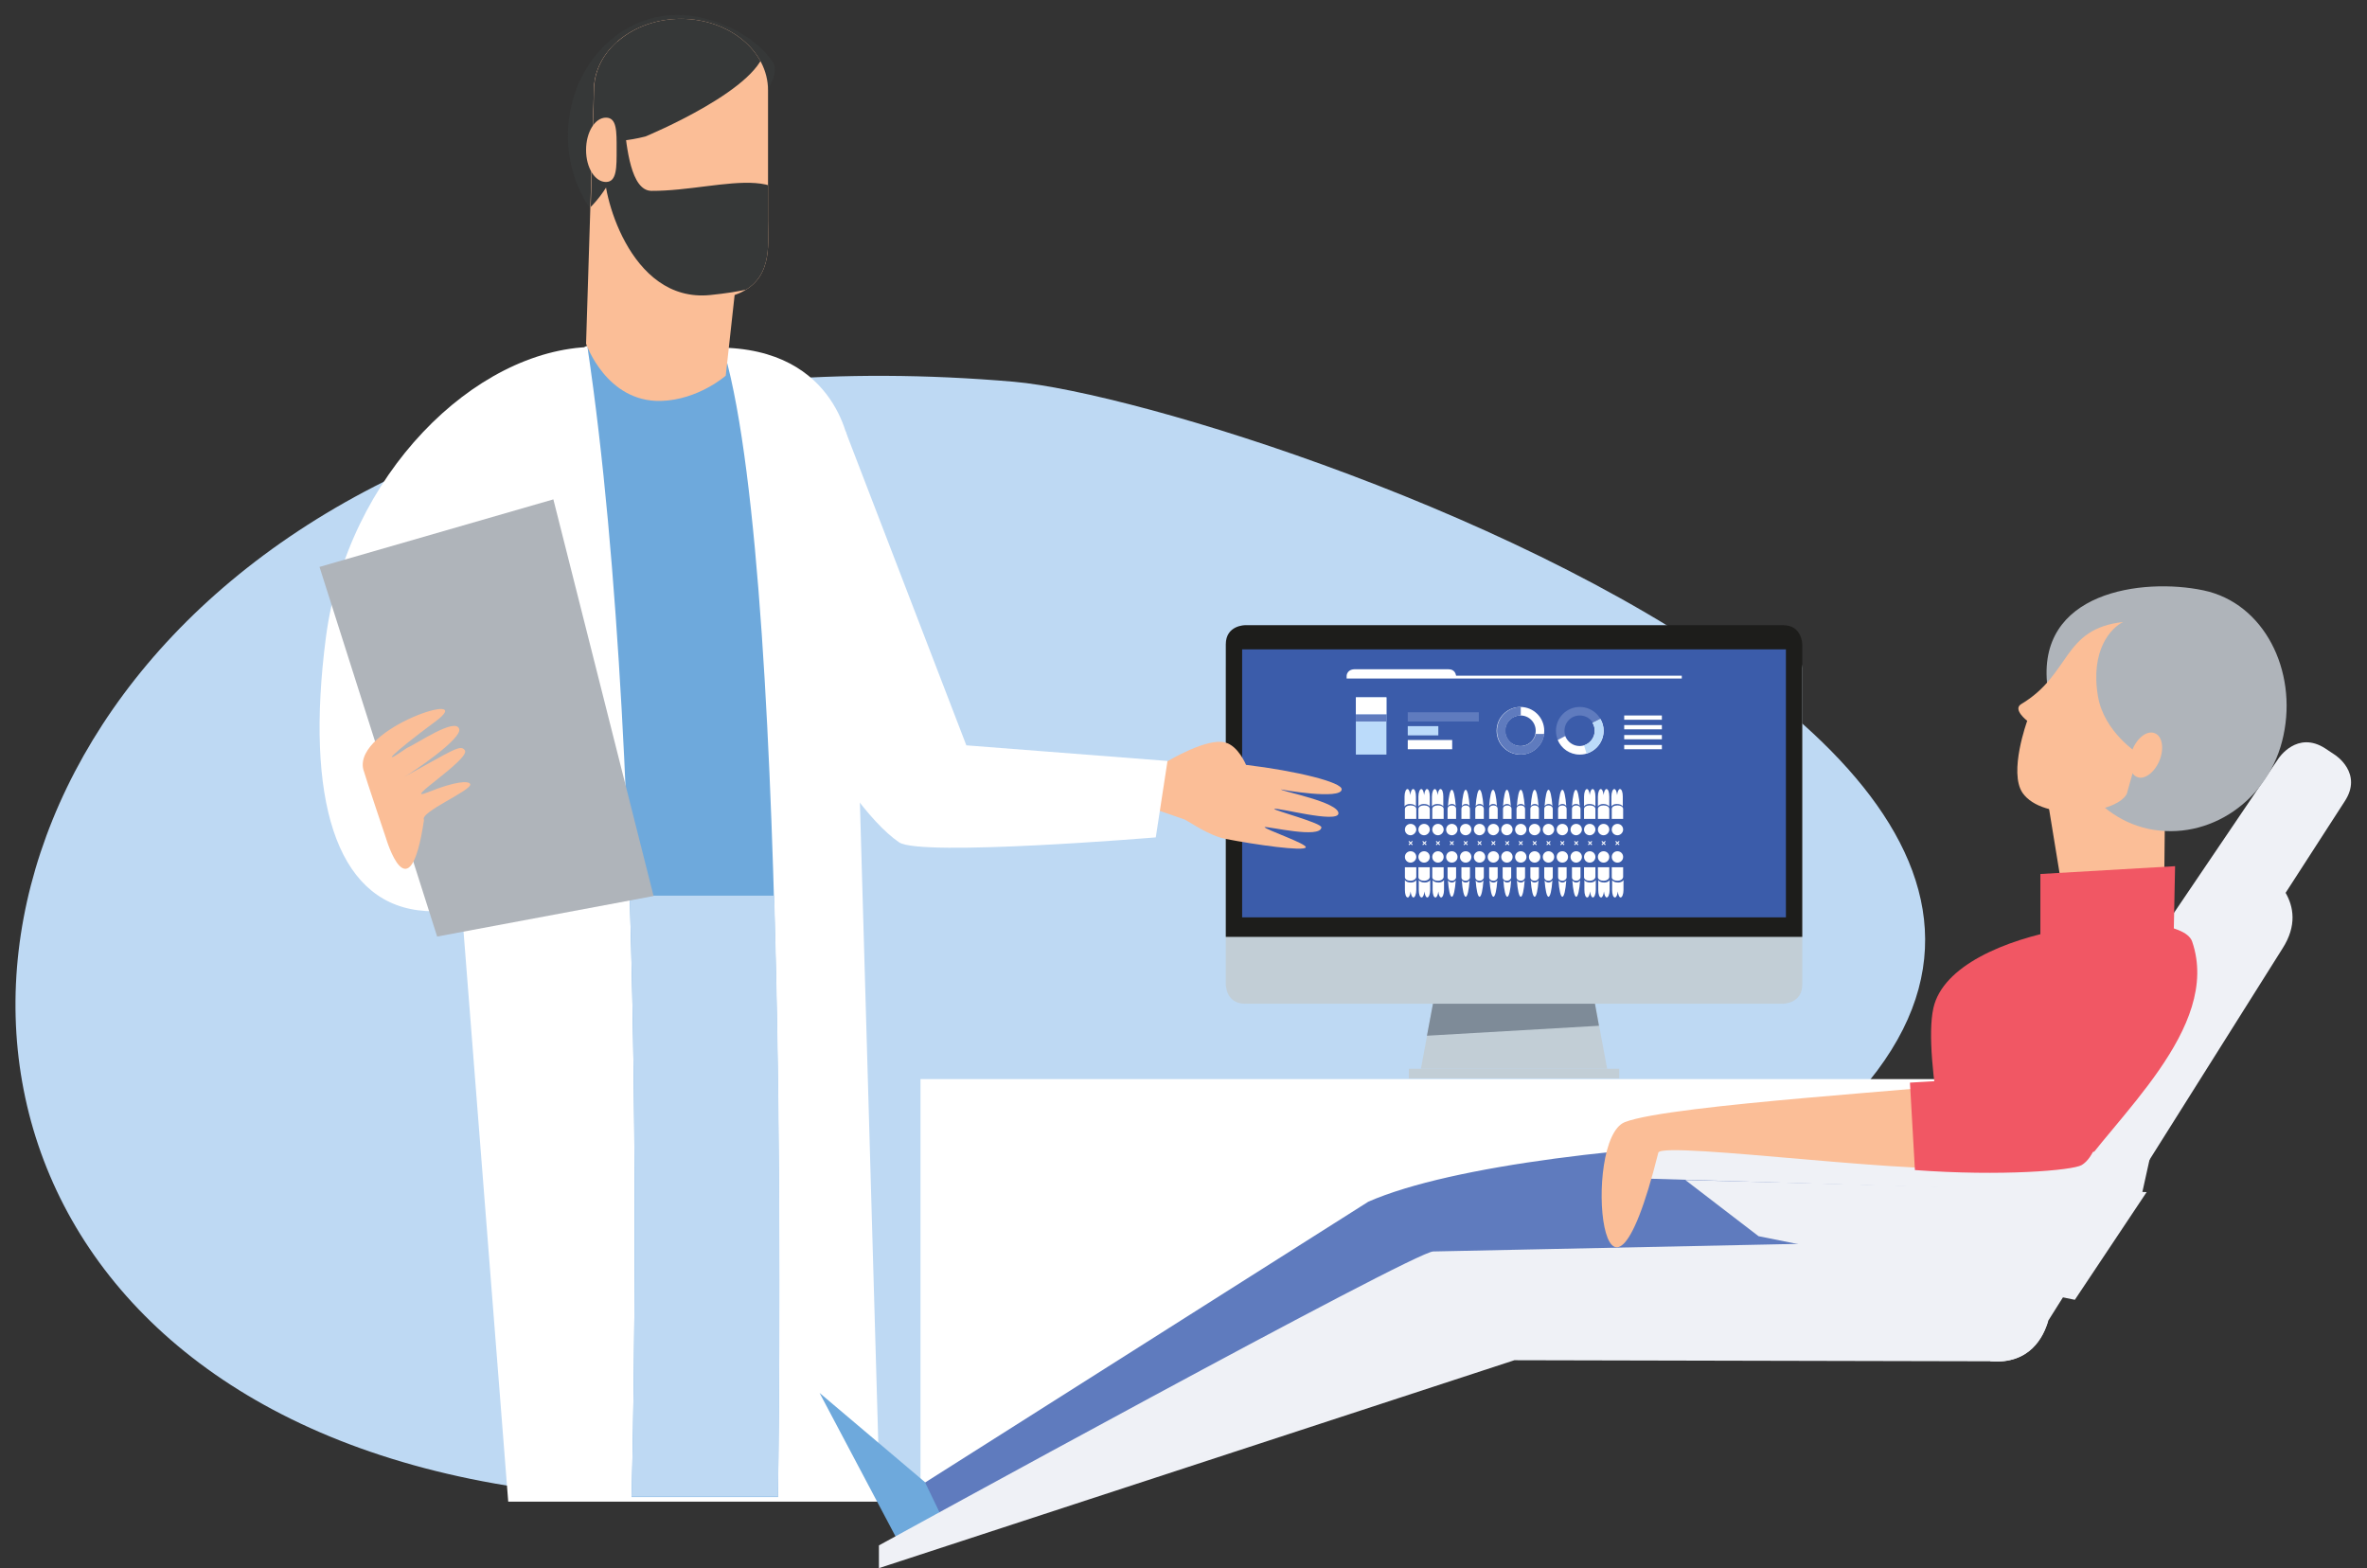 <?xml version="1.0" encoding="UTF-8"?>
<svg xmlns="http://www.w3.org/2000/svg" xmlns:xlink="http://www.w3.org/1999/xlink" version="1.1" id="Capa_2" x="0px" y="0px" viewBox="0 0 666 441.2" style="enable-background:new 0 0 666 441.2;" xml:space="preserve">
<rect x="0" y="0" width="666" height="441.2" fill="#333333" stroke="none"/>
<style type="text/css">
	.st0{clip-path:url(#SVGID_2_);fill:#BED9F3;}
	.st1{fill:#FFFFFF;}
	.st2{clip-path:url(#SVGID_4_);fill:#FFFFFF;}
	.st3{clip-path:url(#SVGID_4_);fill:#6EA9DC;}
	.st4{clip-path:url(#SVGID_6_);fill:#BED9F3;}
	.st5{clip-path:url(#SVGID_8_);fill:#363838;}
	.st6{clip-path:url(#SVGID_8_);fill:#FBBE97;}
	.st7{clip-path:url(#SVGID_10_);fill:#363838;}
	.st8{clip-path:url(#SVGID_12_);fill:#FBBE97;}
	.st9{fill:#AFB4BA;}
	.st10{clip-path:url(#SVGID_14_);fill:#FBBE97;}
	.st11{fill:#6EA9DC;}
	.st12{clip-path:url(#SVGID_16_);fill:#5F7BBE;}
	.st13{clip-path:url(#SVGID_16_);fill:#EFF1F6;}
	.st14{fill:#FBBE97;}
	.st15{clip-path:url(#SVGID_18_);fill:#AFB4BA;}
	.st16{clip-path:url(#SVGID_18_);fill:#FBBE97;}
	.st17{clip-path:url(#SVGID_18_);fill:#F15764;}
	.st18{fill:#F15764;}
	.st19{fill:#EFF1F6;}
	.st20{clip-path:url(#SVGID_20_);fill:#EFF1F6;}
	.st21{clip-path:url(#SVGID_20_);fill:#FBBE97;}
	.st22{clip-path:url(#SVGID_20_);fill:#F15764;}
	.st23{fill:#C2CED6;}
	.st24{fill:#7E8B98;}
	.st25{clip-path:url(#SVGID_22_);fill:#C2CED6;}
	.st26{clip-path:url(#SVGID_22_);fill:#1D1D1B;}
	.st27{fill:#3B5CAA;}
	.st28{clip-path:url(#SVGID_24_);fill:#FFFFFF;}
	.st29{fill:#5F7BBE;}
	.st30{fill:#BBDBFA;}
	.st31{clip-path:url(#SVGID_26_);fill:#FFFFFF;}
	.st32{clip-path:url(#SVGID_26_);fill:#5F7BBE;}
	.st33{clip-path:url(#SVGID_26_);fill:#BBDBFA;}
	.st34{clip-path:url(#SVGID_28_);fill:#FFFFFF;}
	.st35{clip-path:url(#SVGID_28_);fill:#FBBE97;}
</style>
<g>
	<g>
		<defs>
			<rect id="SVGID_1_" x="4.4" y="4.1" width="657.2" height="437.1"></rect>
		</defs>
		<clipPath id="SVGID_2_">
			<use xlink:href="#SVGID_1_" style="overflow:visible;"></use>
		</clipPath>
		<path class="st0" d="M415.4,372.2C-105.8,578.5-111.1,73.3,285.2,107.4C354.1,113.4,735.6,245.5,415.4,372.2"></path>
	</g>
	<polygon class="st1" points="259,303.6 259,421.9 392.5,370.4 513.6,370.4 560.5,366.4 608.8,303.6  "></polygon>
	<g>
		<defs>
			<rect id="SVGID_3_" x="4.4" y="4.1" width="657.2" height="437.1"></rect>
		</defs>
		<clipPath id="SVGID_4_">
			<use xlink:href="#SVGID_3_" style="overflow:visible;"></use>
		</clipPath>
		<path class="st2" d="M117.6,256.1c23.1,3,47.4-16.9,53.4-62.5c6-45.6,18.9-96.6-4.4-96c-33.1,0.7-68.9,36.1-74.9,81.7    C85.8,224.9,94.6,253.1,117.6,256.1"></path>
		<path class="st2" d="M247.6,422.5l-8.5-295.9c0,0-2.6-28.9-37.4-28.8l-36.8-0.4c0,0-44.6,27.1-44.6,35.5L143,422.5H247.6z"></path>
		<path class="st3" d="M203.9,99.5c0,0-23.5-1.8-38.6-1.8c18.2,121.8,12.4,323.5,12.4,323.5h41.2    C218.8,421.1,223.1,167.2,203.9,99.5"></path>
	</g>
	<g>
		<defs>
			<path id="SVGID_5_" d="M177.7,421.1h41.2c0,0,4.3-254-15-321.7c0,0-23.5-1.8-38.6-1.8C183.5,219.4,177.7,421.1,177.7,421.1"></path>
		</defs>
		<clipPath id="SVGID_6_">
			<use xlink:href="#SVGID_5_" style="overflow:visible;"></use>
		</clipPath>
		<polygon class="st4" points="157,252 161.2,422.5 234.3,433.7 231.8,252   "></polygon>
	</g>
	<g>
		<defs>
			<rect id="SVGID_7_" x="4.4" y="4.1" width="657.2" height="437.1"></rect>
		</defs>
		<clipPath id="SVGID_8_">
			<use xlink:href="#SVGID_7_" style="overflow:visible;"></use>
		</clipPath>
		<path class="st5" d="M190.6,72.2c17,0,18.1-13.6,18.1-32.4c0-8.2,12.8-17.1,8.4-22.9c-5.6-7.6-16.9-12.7-26.5-12.7    c-17,0-30.8,15.2-30.8,34C159.8,56.9,173.6,72.2,190.6,72.2"></path>
		<path class="st6" d="M164.9,96.7c0,0,2.2-69.5,2.2-71.3c0-11.1,11-20.1,24.5-20.1c13.5,0,24.5,9,24.5,20.1v36.8    c0,6.8,1.5,17-9.4,20.8l-2.5,22.7c0,0-7.7,6.8-18.2,7.1C170.6,113.2,164.9,96.7,164.9,96.7"></path>
	</g>
	<g>
		<defs>
			<path id="SVGID_9_" d="M167.2,25.4c0,1.8-2.2,71.3-2.2,71.3s5.6,16.5,21,16.1c10.5-0.3,18.2-7.1,18.2-7.1l2.5-22.7     c10.9-3.8,9.4-14,9.4-20.8V25.4c0-11.1-11-20.1-24.5-20.1C178.1,5.3,167.2,14.3,167.2,25.4"></path>
		</defs>
		<clipPath id="SVGID_10_">
			<use xlink:href="#SVGID_9_" style="overflow:visible;"></use>
		</clipPath>
		<path class="st7" d="M181.6,38.4c0,0,33.7-13.9,33.7-25.4c0-11.5-12.7-20.9-28.3-20.9c-15.6,0-28.3,9.4-28.3,20.9    C158.6,33.7,162,43.3,181.6,38.4"></path>
		<path class="st7" d="M148.8,66.1c15.6,0,28.3-16.6,28.3-37c0-20.4-12.7-37-28.3-37c-15.6,0-28.3,16.6-28.3,37    C120.5,49.5,133.1,66.1,148.8,66.1"></path>
		<path class="st7" d="M199.9,83c17.5-1.8,21.5-5.1,23-12.9c5.1-27.8-19.4-16.3-39.6-16.4c-11.6-0.1-4.6-48.7-13.1-6.3    C169.1,53,176.8,85.4,199.9,83"></path>
	</g>
	<g>
		<defs>
			<rect id="SVGID_11_" x="4.4" y="4.1" width="657.2" height="437.1"></rect>
		</defs>
		<clipPath id="SVGID_12_">
			<use xlink:href="#SVGID_11_" style="overflow:visible;"></use>
		</clipPath>
		<path class="st8" d="M170.5,51.2c3.1,0,3-4.2,3-9.2c0-5,0.1-8.9-3-8.9c-3.1,0-5.6,4.1-5.6,9.1C164.9,47.2,167.4,51.2,170.5,51.2"></path>
	</g>
	<polygon class="st9" points="89.9,159.5 123,263.5 183.9,252.1 155.7,140.5  "></polygon>
	<g>
		<defs>
			<rect id="SVGID_13_" x="4.4" y="4.1" width="657.2" height="437.1"></rect>
		</defs>
		<clipPath id="SVGID_14_">
			<use xlink:href="#SVGID_13_" style="overflow:visible;"></use>
		</clipPath>
		<path class="st10" d="M114.4,210.5c-7.7,5.4-4.6,1.9,8.1-7.5c12.7-9.4-22.9,1.7-20.3,13.4c0.8,2.8,6.4,19.4,6.4,19.4    s6.6,22.5,10.7-5.1c-1.4-2.2,13.7-8.4,13-10.1c-0.4-1-4.2-0.8-11.9,2.3c-8,3.2,12-9.3,10.4-11.8c-1.2-1.8-3.4,0-17.1,7.5    c2.4-1.3,16.4-10.8,15.5-13.5C128.2,201.7,117.2,209.3,114.4,210.5"></path>
	</g>
	<polygon class="st11" points="230.6,391.9 253.1,434.4 265,426.7 261.2,417.8  "></polygon>
	<g>
		<defs>
			<rect id="SVGID_15_" x="4.4" y="4.1" width="657.2" height="437.1"></rect>
		</defs>
		<clipPath id="SVGID_16_">
			<use xlink:href="#SVGID_15_" style="overflow:visible;"></use>
		</clipPath>
		<path class="st12" d="M385,338.1l-124.7,79l5.8,12c0,0,140.2-64.5,142-66.8c45.1,6.8,113.4,9.2,147.6,9.2    c34.8,0,27.6-39.6,27.6-39.6C594.6,314.6,432.3,317.4,385,338.1"></path>
		<path class="st13" d="M552.2,349l-148.9,3.1c-4.7-0.4-156,82.7-156,82.7v6.4l178.8-58.5L560,383c11.2,0.9,15-6.9,16.3-11.4    C576.3,371.6,552.3,346.4,552.2,349"></path>
		<path class="st13" d="M657,212.4l-2.7-1.8c-8-5.2-13.2,2.8-13.2,2.8l-86,127c-2,3.2-2.8,6.1-2.9,8.6l7.8,34    c11.2,0.9,15-6.9,16.3-11.4l65.9-104.7c4.2-6.5,3.1-11.9,0.9-15.7l16.6-25.7C665,217.5,657,212.4,657,212.4"></path>
	</g>
	<polygon class="st14" points="609.2,223.5 576.2,225.5 584,273.2 608.8,262.1  "></polygon>
	<g>
		<defs>
			<rect id="SVGID_17_" x="4.4" y="4.1" width="657.2" height="437.1"></rect>
		</defs>
		<clipPath id="SVGID_18_">
			<use xlink:href="#SVGID_17_" style="overflow:visible;"></use>
		</clipPath>
		<path class="st15" d="M604.5,233.2c17.1,3.6,34.2-8.1,38-26.3c3.9-18.2-5.4-37.2-22.5-40.8c-17.1-3.6-47.3,0.3-43.9,27.2    C578.5,211.7,587.4,229.5,604.5,233.2"></path>
		<path class="st16" d="M601.6,212c0,0-9.6-6-11.3-16.1c-2.2-13,3.7-19.3,7.1-20.9c-17.2,1.9-14.6,14.7-28.7,23.1    c-2.5,1.5,1.7,4.7,1.7,4.7s-5.3,14.5-1.3,20.3c5.6,8,26,6.2,29.3,0.3L601.6,212z"></path>
		<path class="st16" d="M601.3,218.6c-2.1-0.8-2.7-4.3-1.3-7.7c1.4-3.4,4.2-5.5,6.3-4.6c2.1,0.8,2.7,4.3,1.3,7.7    C606.2,217.4,603.3,219.5,601.3,218.6"></path>
		<path class="st17" d="M544,283.6c-3.2,14.3,6.3,54.2,6.3,54.2c-5.8-20,33.1-5.9,33.1-5.9c11.3-17.3,41.8-42.6,33.4-67    C613.1,254.1,549.3,260,544,283.6"></path>
	</g>
	<polygon class="st18" points="612,243.7 574.1,245.9 574.1,275.6 611.5,268.5  "></polygon>
	<polygon class="st19" points="604,335.4 583.8,365.7 494.8,347.8 474.2,332  "></polygon>
	<g>
		<defs>
			<rect id="SVGID_19_" x="4.4" y="4.1" width="657.2" height="437.1"></rect>
		</defs>
		<clipPath id="SVGID_20_">
			<use xlink:href="#SVGID_19_" style="overflow:visible;"></use>
		</clipPath>
		<path class="st20" d="M466.8,320.8l138.4,3.7l-2.5,11.3l-142.6-4.3C460.2,331.5,463.2,320.7,466.8,320.8"></path>
		<path class="st21" d="M554.7,327.8c7.2-4.2,1.6-23.6-0.1-23.2c-7.4,1.7-84.6,6.1-97.4,11.1c-12.3,4.8-6.2,71,9.4,8.6    C467.5,320.8,547.9,331.8,554.7,327.8"></path>
		<path class="st22" d="M585.7,327.8c7.2-4.2,7.7-27.2,5.9-26.8c-3.3,0.8-27.1,2-54.2,3.6l1.4,24.6    C563.2,331,583.1,329.3,585.7,327.8"></path>
	</g>
	<rect x="396.4" y="300.7" class="st23" width="59.2" height="2.7"></rect>
	<polygon class="st23" points="447.6,276 404.4,276 399.8,300.7 452.2,300.7  "></polygon>
	<polygon class="st24" points="404.4,276 401.5,291.4 449.9,288.6 447.6,276  "></polygon>
	<g>
		<defs>
			<rect id="SVGID_21_" x="4.4" y="4.1" width="657.2" height="437.1"></rect>
		</defs>
		<clipPath id="SVGID_22_">
			<use xlink:href="#SVGID_21_" style="overflow:visible;"></use>
		</clipPath>
		<path class="st25" d="M350.3,182.7c0,0-5.4,0-5.4,5.4v88.9c0,0,0,5.4,5.4,5.4h151.4c0,0,5.4,0,5.4-5.4v-88.9c0,0,0-5.4-5.4-5.4    H350.3z"></path>
		<path class="st26" d="M507.1,263.6v-82.3c0,0,0-5.4-5.4-5.4H350.3c0,0-5.4,0-5.4,5.4v82.3H507.1z"></path>
	</g>
	<rect x="349.5" y="182.7" class="st27" width="153" height="75.4"></rect>
	<g>
		<defs>
			<rect id="SVGID_23_" x="4.4" y="4.1" width="657.2" height="437.1"></rect>
		</defs>
		<clipPath id="SVGID_24_">
			<use xlink:href="#SVGID_23_" style="overflow:visible;"></use>
		</clipPath>
		<path class="st28" d="M453.6,247.6v2.8c0,1.2,0.3,2.1,0.8,2.1c0.4,0,0.7-0.8,0.8-1.7c0.1,1,0.4,1.7,0.8,1.7c0.4,0,0.8-0.9,0.8-2.1    v-2.8c-0.2,0.4-0.8,0.7-1.5,0.7C454.4,248.3,453.8,248,453.6,247.6 M449.7,247.6v2.8c0,1.2,0.3,2.1,0.8,2.1c0.4,0,0.7-0.8,0.8-1.7    c0.1,1,0.4,1.7,0.8,1.7c0.4,0,0.8-0.9,0.8-2.1v-2.8c-0.2,0.4-0.8,0.7-1.5,0.7C450.5,248.3,449.9,248,449.7,247.6 M445.8,247.6v2.8    c0,1.2,0.3,2.1,0.8,2.1c0.4,0,0.7-0.8,0.8-1.7c0.1,1,0.4,1.7,0.8,1.7c0.4,0,0.8-0.9,0.8-2.1v-2.8c-0.2,0.4-0.8,0.7-1.5,0.7    C446.6,248.3,446,248,445.8,247.6 M442.4,247.7c0.2,2.7,0.6,4.6,1.1,4.6c0.5,0,0.9-1.9,1.1-4.6c-0.2,0.3-0.6,0.6-1.1,0.6    C443,248.3,442.6,248,442.4,247.7 M444.7,244h-2.4v0.7v1.4v0.7c0,0.6,0.5,1,1.2,1c0.7,0,1.2-0.5,1.2-1v-0.7v-1.4V244z     M438.5,247.7c0.2,2.7,0.6,4.6,1.1,4.6c0.5,0,0.9-1.9,1.1-4.6c-0.2,0.3-0.6,0.6-1.1,0.6C439.1,248.3,438.7,248,438.5,247.7     M440.8,244h-2.4v0.7v1.4v0.7c0,0.6,0.5,1,1.2,1c0.7,0,1.2-0.5,1.2-1v-0.7v-1.4V244z M434.6,247.7c0.2,2.7,0.6,4.6,1.1,4.6    c0.5,0,0.9-1.9,1.1-4.6c-0.2,0.3-0.6,0.6-1.1,0.6C435.2,248.3,434.8,248,434.6,247.7 M436.9,244h-2.4v0.7v1.4v0.7    c0,0.6,0.5,1,1.2,1c0.7,0,1.2-0.5,1.2-1v-0.7v-1.4V244z M430.7,247.7c0.2,2.7,0.6,4.6,1.1,4.6c0.5,0,0.9-1.9,1.1-4.6    c-0.2,0.3-0.6,0.6-1.1,0.6C431.3,248.3,430.9,248,430.7,247.7 M433,244h-2.4v0.7v1.4v0.7c0,0.6,0.5,1,1.2,1c0.7,0,1.2-0.5,1.2-1    v-0.7v-1.4V244z M426.8,247.7c0.2,2.7,0.6,4.6,1.1,4.6c0.5,0,0.9-1.9,1.1-4.6c-0.2,0.3-0.6,0.6-1.1,0.6    C427.4,248.3,427,248,426.8,247.7 M429.1,244h-2.4v0.7v1.4v0.7c0,0.6,0.5,1,1.2,1c0.7,0,1.2-0.5,1.2-1v-0.7v-1.4V244z M423,247.7    c0.2,2.7,0.6,4.6,1.1,4.6c0.5,0,0.9-1.9,1.1-4.6c-0.2,0.3-0.6,0.6-1.1,0.6C423.6,248.3,423.2,248,423,247.7 M425.2,244h-2.4v0.7    v1.4v0.7c0,0.6,0.5,1,1.2,1c0.7,0,1.2-0.5,1.2-1v-0.7v-1.4V244z M419.1,247.7c0.2,2.7,0.6,4.6,1.1,4.6c0.5,0,0.9-1.9,1.1-4.6    c-0.2,0.3-0.6,0.6-1.1,0.6C419.7,248.3,419.3,248,419.1,247.7 M421.4,244H419v0.7v1.4v0.7c0,0.6,0.5,1,1.2,1c0.7,0,1.2-0.5,1.2-1    v-0.7v-1.4V244z M415.2,247.7c0.2,2.7,0.6,4.6,1.1,4.6c0.5,0,0.9-1.9,1.1-4.6c-0.2,0.3-0.6,0.6-1.1,0.6    C415.8,248.3,415.4,248,415.2,247.7 M417.5,244h-2.4v0.7v1.4v0.7c0,0.6,0.5,1,1.2,1c0.7,0,1.2-0.5,1.2-1v-0.7v-1.4V244z     M411.3,247.7c0.2,2.7,0.6,4.6,1.1,4.6c0.5,0,0.9-1.9,1.1-4.6c-0.2,0.3-0.6,0.6-1.1,0.6C411.9,248.3,411.5,248,411.3,247.7     M413.6,244h-2.4v0.7v1.4v0.7c0,0.6,0.5,1,1.2,1c0.7,0,1.2-0.5,1.2-1v-0.7v-1.4V244z M407.4,247.7c0.2,2.7,0.6,4.6,1.1,4.6    c0.5,0,0.9-1.9,1.1-4.6c-0.2,0.3-0.6,0.6-1.1,0.6C408,248.3,407.6,248,407.4,247.7 M409.7,244h-2.4v0.7v1.4v0.7c0,0.6,0.5,1,1.2,1    c0.7,0,1.2-0.5,1.2-1v-0.7v-1.4V244z M403.1,247.6v2.8c0,1.2,0.3,2.1,0.8,2.1c0.4,0,0.7-0.8,0.8-1.7c0.1,1,0.4,1.7,0.8,1.7    c0.4,0,0.8-0.9,0.8-2.1v-2.8c-0.2,0.4-0.8,0.7-1.5,0.7C403.9,248.3,403.3,248,403.1,247.6 M399.2,247.6v2.8c0,1.2,0.3,2.1,0.8,2.1    c0.4,0,0.7-0.8,0.8-1.7c0.1,1,0.4,1.7,0.8,1.7c0.4,0,0.8-0.9,0.8-2.1v-2.8c-0.2,0.4-0.8,0.7-1.5,0.7    C400,248.3,399.4,248,399.2,247.6 M395.3,247.6v2.8c0,1.2,0.3,2.1,0.8,2.1c0.4,0,0.7-0.8,0.8-1.7c0.1,1,0.4,1.7,0.8,1.7    c0.4,0,0.8-0.9,0.8-2.1v-2.8c-0.2,0.4-0.8,0.7-1.5,0.7C396.1,248.3,395.5,248,395.3,247.6 M398.4,226.9v-2.8    c0-1.2-0.3-2.1-0.8-2.1c-0.4,0-0.7,0.8-0.8,1.7c-0.1-1-0.4-1.7-0.8-1.7c-0.4,0-0.8,0.9-0.8,2.1v2.8c0.2-0.4,0.8-0.7,1.5-0.7    C397.6,226.2,398.2,226.5,398.4,226.9 M395.3,230.4h3.2v-0.7v-1.4v-0.7c0-0.6-0.7-1-1.6-1c-0.9,0-1.6,0.4-1.6,1v0.7v1.4V230.4z     M398.5,233.4c0-0.9-0.7-1.6-1.6-1.6c-0.9,0-1.6,0.7-1.6,1.6c0,0.9,0.7,1.6,1.6,1.6C397.7,235,398.5,234.2,398.5,233.4     M396.3,236.8l0.4,0.4l-0.4,0.4l0.2,0.2l0.4-0.4l0.4,0.4l0.2-0.2l-0.4-0.4l0.4-0.4l-0.2-0.2l-0.4,0.4l-0.4-0.4L396.3,236.8z     M398.5,241.1c0-0.9-0.7-1.6-1.6-1.6c-0.9,0-1.6,0.7-1.6,1.6c0,0.9,0.7,1.6,1.6,1.6C397.7,242.7,398.5,242,398.5,241.1     M398.5,246.7v-0.7v-1.4V244h-3.2v0.7v1.4v0.7c0,0.6,0.7,1,1.6,1C397.7,247.8,398.5,247.3,398.5,246.7 M402.3,226.9v-2.8    c0-1.2-0.3-2.1-0.8-2.1c-0.4,0-0.7,0.8-0.8,1.7c-0.1-1-0.4-1.7-0.8-1.7c-0.4,0-0.8,0.9-0.8,2.1v2.8c0.2-0.4,0.8-0.7,1.5-0.7    C401.5,226.2,402.1,226.5,402.3,226.9 M399.1,230.4h3.2v-0.7v-1.4v-0.7c0-0.6-0.7-1-1.6-1c-0.9,0-1.6,0.4-1.6,1v0.7v1.4V230.4z     M402.3,233.4c0-0.9-0.7-1.6-1.6-1.6c-0.9,0-1.6,0.7-1.6,1.6c0,0.9,0.7,1.6,1.6,1.6C401.6,235,402.3,234.2,402.3,233.4     M400.2,236.8l0.4,0.4l-0.4,0.4l0.2,0.2l0.4-0.4l0.4,0.4l0.2-0.2l-0.4-0.4l0.4-0.4l-0.2-0.2l-0.4,0.4l-0.4-0.4L400.2,236.8z     M402.3,241.1c0-0.9-0.7-1.6-1.6-1.6c-0.9,0-1.6,0.7-1.6,1.6c0,0.9,0.7,1.6,1.6,1.6C401.6,242.7,402.3,242,402.3,241.1     M402.3,246.7v-0.7v-1.4V244h-3.2v0.7v1.4v0.7c0,0.6,0.7,1,1.6,1C401.6,247.8,402.3,247.3,402.3,246.7 M406.1,226.9v-2.8    c0-1.2-0.3-2.1-0.8-2.1c-0.4,0-0.7,0.8-0.8,1.7c-0.1-1-0.4-1.7-0.8-1.7c-0.4,0-0.8,0.9-0.8,2.1v2.8c0.2-0.4,0.8-0.7,1.5-0.7    C405.3,226.2,405.9,226.5,406.1,226.9 M403,230.4h3.2v-0.7v-1.4v-0.7c0-0.6-0.7-1-1.6-1c-0.9,0-1.6,0.4-1.6,1v0.7v1.4V230.4z     M406.2,233.4c0-0.9-0.7-1.6-1.6-1.6c-0.9,0-1.6,0.7-1.6,1.6c0,0.9,0.7,1.6,1.6,1.6C405.5,235,406.2,234.2,406.2,233.4 M404,236.8    l0.4,0.4l-0.4,0.4l0.2,0.2l0.4-0.4l0.4,0.4l0.2-0.2l-0.4-0.4l0.4-0.4l-0.2-0.2l-0.4,0.4l-0.4-0.4L404,236.8z M406.2,241.1    c0-0.9-0.7-1.6-1.6-1.6c-0.9,0-1.6,0.7-1.6,1.6c0,0.9,0.7,1.6,1.6,1.6C405.5,242.7,406.2,242,406.2,241.1 M406.2,246.7v-0.7v-1.4    V244H403v0.7v1.4v0.7c0,0.6,0.7,1,1.6,1C405.5,247.8,406.2,247.3,406.2,246.7 M409.6,226.8c-0.2-2.7-0.6-4.6-1.1-4.6    c-0.5,0-0.9,1.9-1.1,4.6c0.2-0.3,0.6-0.6,1.1-0.6C409,226.2,409.4,226.4,409.6,226.8 M407.3,230.4h2.4v-0.7v-1.4v-0.7    c0-0.6-0.5-1-1.2-1c-0.7,0-1.2,0.4-1.2,1v0.7v1.4V230.4z M410.1,233.4c0-0.9-0.7-1.6-1.6-1.6c-0.9,0-1.6,0.7-1.6,1.6    c0,0.9,0.7,1.6,1.6,1.6C409.4,235,410.1,234.2,410.1,233.4 M407.9,236.8l0.4,0.4l-0.4,0.4l0.2,0.2l0.4-0.4l0.4,0.4l0.2-0.2    l-0.4-0.4l0.4-0.4l-0.2-0.2l-0.4,0.4l-0.4-0.4L407.9,236.8z M410.1,241.1c0-0.9-0.7-1.6-1.6-1.6c-0.9,0-1.6,0.7-1.6,1.6    c0,0.9,0.7,1.6,1.6,1.6C409.4,242.7,410.1,242,410.1,241.1 M413.5,226.8c-0.2-2.7-0.6-4.6-1.1-4.6c-0.5,0-0.9,1.9-1.1,4.6    c0.2-0.3,0.6-0.6,1.1-0.6C412.9,226.2,413.3,226.4,413.5,226.8 M411.2,230.4h2.4v-0.7v-1.4v-0.7c0-0.6-0.5-1-1.2-1    c-0.7,0-1.2,0.4-1.2,1v0.7v1.4V230.4z M414,233.4c0-0.9-0.7-1.6-1.6-1.6c-0.9,0-1.6,0.7-1.6,1.6c0,0.9,0.7,1.6,1.6,1.6    C413.3,235,414,234.2,414,233.4 M411.8,236.8l0.4,0.4l-0.4,0.4l0.2,0.2l0.4-0.4l0.4,0.4l0.2-0.2l-0.4-0.4l0.4-0.4l-0.2-0.2    l-0.4,0.4l-0.4-0.4L411.8,236.8z M414,241.1c0-0.9-0.7-1.6-1.6-1.6c-0.9,0-1.6,0.7-1.6,1.6c0,0.9,0.7,1.6,1.6,1.6    C413.3,242.7,414,242,414,241.1 M417.4,226.8c-0.2-2.7-0.6-4.6-1.1-4.6c-0.5,0-0.9,1.9-1.1,4.6c0.2-0.3,0.6-0.6,1.1-0.6    C416.8,226.2,417.2,226.4,417.4,226.8 M415.1,230.4h2.4v-0.7v-1.4v-0.7c0-0.6-0.5-1-1.2-1c-0.7,0-1.2,0.4-1.2,1v0.7v1.4V230.4z     M417.9,233.4c0-0.9-0.7-1.6-1.6-1.6c-0.9,0-1.6,0.7-1.6,1.6c0,0.9,0.7,1.6,1.6,1.6C417.2,235,417.9,234.2,417.9,233.4     M415.7,236.8l0.4,0.4l-0.4,0.4l0.2,0.2l0.4-0.4l0.4,0.4l0.2-0.2l-0.4-0.4l0.4-0.4l-0.2-0.2l-0.4,0.4l-0.4-0.4L415.7,236.8z     M417.9,241.1c0-0.9-0.7-1.6-1.6-1.6c-0.9,0-1.6,0.7-1.6,1.6c0,0.9,0.7,1.6,1.6,1.6C417.2,242.7,417.9,242,417.9,241.1     M421.2,226.8c-0.2-2.7-0.6-4.6-1.1-4.6c-0.5,0-0.9,1.9-1.1,4.6c0.2-0.3,0.6-0.6,1.1-0.6C420.6,226.2,421.1,226.4,421.2,226.8     M419,230.4h2.4v-0.7v-1.4v-0.7c0-0.6-0.5-1-1.2-1c-0.7,0-1.2,0.4-1.2,1v0.7v1.4V230.4z M421.8,233.4c0-0.9-0.7-1.6-1.6-1.6    c-0.9,0-1.6,0.7-1.6,1.6c0,0.9,0.7,1.6,1.6,1.6C421,235,421.8,234.2,421.8,233.4 M419.6,236.8l0.4,0.4l-0.4,0.4l0.2,0.2l0.4-0.4    l0.4,0.4l0.2-0.2l-0.4-0.4l0.4-0.4l-0.2-0.2l-0.4,0.4l-0.4-0.4L419.6,236.8z M421.8,241.1c0-0.9-0.7-1.6-1.6-1.6    c-0.9,0-1.6,0.7-1.6,1.6c0,0.9,0.7,1.6,1.6,1.6C421,242.7,421.8,242,421.8,241.1 M425.1,226.8c-0.2-2.7-0.6-4.6-1.1-4.6    c-0.5,0-0.9,1.9-1.1,4.6c0.2-0.3,0.6-0.6,1.1-0.6C424.5,226.2,424.9,226.4,425.1,226.8 M422.9,230.4h2.4v-0.7v-1.4v-0.7    c0-0.6-0.5-1-1.2-1c-0.7,0-1.2,0.4-1.2,1v0.7v1.4V230.4z M425.6,233.4c0-0.9-0.7-1.6-1.6-1.6c-0.9,0-1.6,0.7-1.6,1.6    c0,0.9,0.7,1.6,1.6,1.6C424.9,235,425.6,234.2,425.6,233.4 M423.5,236.8l0.4,0.4l-0.4,0.4l0.2,0.2l0.4-0.4l0.4,0.4l0.2-0.2    l-0.4-0.4l0.4-0.4l-0.2-0.2L424,237l-0.4-0.4L423.5,236.8z M425.6,241.1c0-0.9-0.7-1.6-1.6-1.6c-0.9,0-1.6,0.7-1.6,1.6    c0,0.9,0.7,1.6,1.6,1.6C424.9,242.7,425.6,242,425.6,241.1 M429,226.8c-0.2-2.7-0.6-4.6-1.1-4.6c-0.5,0-0.9,1.9-1.1,4.6    c0.2-0.3,0.6-0.6,1.1-0.6C428.4,226.2,428.8,226.4,429,226.8 M426.7,230.4h2.4v-0.7v-1.4v-0.7c0-0.6-0.5-1-1.2-1    c-0.7,0-1.2,0.4-1.2,1v0.7v1.4V230.4z M429.5,233.4c0-0.9-0.7-1.6-1.6-1.6c-0.9,0-1.6,0.7-1.6,1.6c0,0.9,0.7,1.6,1.6,1.6    C428.8,235,429.5,234.2,429.5,233.4 M427.3,236.8l0.4,0.4l-0.4,0.4l0.2,0.2l0.4-0.4l0.4,0.4l0.2-0.2l-0.4-0.4l0.4-0.4l-0.2-0.2    l-0.4,0.4l-0.4-0.4L427.3,236.8z M429.5,241.1c0-0.9-0.7-1.6-1.6-1.6c-0.9,0-1.6,0.7-1.6,1.6c0,0.9,0.7,1.6,1.6,1.6    C428.8,242.7,429.5,242,429.5,241.1 M432.9,226.8c-0.2-2.7-0.6-4.6-1.1-4.6c-0.5,0-0.9,1.9-1.1,4.6c0.2-0.3,0.6-0.6,1.1-0.6    C432.3,226.2,432.7,226.4,432.9,226.8 M430.6,230.4h2.4v-0.7v-1.4v-0.7c0-0.6-0.5-1-1.2-1c-0.7,0-1.2,0.4-1.2,1v0.7v1.4V230.4z     M433.4,233.4c0-0.9-0.7-1.6-1.6-1.6c-0.9,0-1.6,0.7-1.6,1.6c0,0.9,0.7,1.6,1.6,1.6C432.7,235,433.4,234.2,433.4,233.4     M431.2,236.8l0.4,0.4l-0.4,0.4l0.2,0.2l0.4-0.4l0.4,0.4l0.2-0.2l-0.4-0.4l0.4-0.4l-0.2-0.2l-0.4,0.4l-0.4-0.4L431.2,236.8z     M433.4,241.1c0-0.9-0.7-1.6-1.6-1.6c-0.9,0-1.6,0.7-1.6,1.6c0,0.9,0.7,1.6,1.6,1.6C432.7,242.7,433.4,242,433.4,241.1     M436.8,226.8c-0.2-2.7-0.6-4.6-1.1-4.6c-0.5,0-0.9,1.9-1.1,4.6c0.2-0.3,0.6-0.6,1.1-0.6C436.2,226.2,436.6,226.4,436.8,226.8     M434.5,230.4h2.4v-0.7v-1.4v-0.7c0-0.6-0.5-1-1.2-1c-0.7,0-1.2,0.4-1.2,1v0.7v1.4V230.4z M437.3,233.4c0-0.9-0.7-1.6-1.6-1.6    c-0.9,0-1.6,0.7-1.6,1.6c0,0.9,0.7,1.6,1.6,1.6C436.6,235,437.3,234.2,437.3,233.4 M435.1,236.8l0.4,0.4l-0.4,0.4l0.2,0.2l0.4-0.4    l0.4,0.4l0.2-0.2l-0.4-0.4l0.4-0.4l-0.2-0.2l-0.4,0.4l-0.4-0.4L435.1,236.8z M437.3,241.1c0-0.9-0.7-1.6-1.6-1.6    c-0.9,0-1.6,0.7-1.6,1.6c0,0.9,0.7,1.6,1.6,1.6C436.6,242.7,437.3,242,437.3,241.1 M440.7,226.8c-0.2-2.7-0.6-4.6-1.1-4.6    c-0.5,0-0.9,1.9-1.1,4.6c0.2-0.3,0.6-0.6,1.1-0.6C440.1,226.2,440.5,226.4,440.7,226.8 M438.4,230.4h2.4v-0.7v-1.4v-0.7    c0-0.6-0.5-1-1.2-1c-0.7,0-1.2,0.4-1.2,1v0.7v1.4V230.4z M441.2,233.4c0-0.9-0.7-1.6-1.6-1.6c-0.9,0-1.6,0.7-1.6,1.6    c0,0.9,0.7,1.6,1.6,1.6C440.5,235,441.2,234.2,441.2,233.4 M439,236.8l0.4,0.4l-0.4,0.4l0.2,0.2l0.4-0.4l0.4,0.4l0.2-0.2l-0.4-0.4    l0.4-0.4l-0.2-0.2l-0.4,0.4l-0.4-0.4L439,236.8z M441.2,241.1c0-0.9-0.7-1.6-1.6-1.6c-0.9,0-1.6,0.7-1.6,1.6    c0,0.9,0.7,1.6,1.6,1.6C440.5,242.7,441.2,242,441.2,241.1 M444.5,226.8c-0.2-2.7-0.6-4.6-1.1-4.6c-0.5,0-0.9,1.9-1.1,4.6    c0.2-0.3,0.6-0.6,1.1-0.6C443.9,226.2,444.4,226.4,444.5,226.8 M442.3,230.4h2.4v-0.7v-1.4v-0.7c0-0.6-0.5-1-1.2-1    c-0.7,0-1.2,0.4-1.2,1v0.7v1.4V230.4z M445.1,233.4c0-0.9-0.7-1.6-1.6-1.6c-0.9,0-1.6,0.7-1.6,1.6c0,0.9,0.7,1.6,1.6,1.6    C444.3,235,445.1,234.2,445.1,233.4 M442.9,236.8l0.4,0.4l-0.4,0.4l0.2,0.2l0.4-0.4l0.4,0.4l0.2-0.2l-0.4-0.4l0.4-0.4l-0.2-0.2    l-0.4,0.4l-0.4-0.4L442.9,236.8z M445.1,241.1c0-0.9-0.7-1.6-1.6-1.6c-0.9,0-1.6,0.7-1.6,1.6c0,0.9,0.7,1.6,1.6,1.6    C444.3,242.7,445.1,242,445.1,241.1 M448.9,226.9v-2.8c0-1.2-0.3-2.1-0.8-2.1c-0.4,0-0.7,0.8-0.8,1.7c-0.1-1-0.4-1.7-0.8-1.7    c-0.4,0-0.8,0.9-0.8,2.1v2.8c0.2-0.4,0.8-0.7,1.5-0.7C448.1,226.2,448.7,226.5,448.9,226.9 M445.7,230.4h3.2v-0.7v-1.4v-0.7    c0-0.6-0.7-1-1.6-1c-0.9,0-1.6,0.4-1.6,1v0.7v1.4V230.4z M448.9,233.4c0-0.9-0.7-1.6-1.6-1.6c-0.9,0-1.6,0.7-1.6,1.6    c0,0.9,0.7,1.6,1.6,1.6C448.2,235,448.9,234.2,448.9,233.4 M446.8,236.8l0.4,0.4l-0.4,0.4l0.2,0.2l0.4-0.4l0.4,0.4l0.2-0.2    l-0.4-0.4l0.4-0.4l-0.2-0.2l-0.4,0.4l-0.4-0.4L446.8,236.8z M448.9,241.1c0-0.9-0.7-1.6-1.6-1.6c-0.9,0-1.6,0.7-1.6,1.6    c0,0.9,0.7,1.6,1.6,1.6C448.2,242.7,448.9,242,448.9,241.1 M448.9,246.7v-0.7v-1.4V244h-3.2v0.7v1.4v0.7c0,0.6,0.7,1,1.6,1    C448.2,247.8,448.9,247.3,448.9,246.7 M452.8,226.9v-2.8c0-1.2-0.3-2.1-0.8-2.1c-0.4,0-0.7,0.8-0.8,1.7c-0.1-1-0.4-1.7-0.8-1.7    c-0.4,0-0.8,0.9-0.8,2.1v2.8c0.2-0.4,0.8-0.7,1.5-0.7C451.9,226.2,452.5,226.5,452.8,226.9 M449.6,230.4h3.2v-0.7v-1.4v-0.7    c0-0.6-0.7-1-1.6-1c-0.9,0-1.6,0.4-1.6,1v0.7v1.4V230.4z M452.8,233.4c0-0.9-0.7-1.6-1.6-1.6c-0.9,0-1.6,0.7-1.6,1.6    c0,0.9,0.7,1.6,1.6,1.6C452.1,235,452.8,234.2,452.8,233.4 M450.6,236.8l0.4,0.4l-0.4,0.4l0.2,0.2l0.4-0.4l0.4,0.4l0.2-0.2    l-0.4-0.4l0.4-0.4l-0.2-0.2l-0.4,0.4l-0.4-0.4L450.6,236.8z M452.8,241.1c0-0.9-0.7-1.6-1.6-1.6c-0.9,0-1.6,0.7-1.6,1.6    c0,0.9,0.7,1.6,1.6,1.6C452.1,242.7,452.8,242,452.8,241.1 M452.8,246.7v-0.7v-1.4V244h-3.2v0.7v1.4v0.7c0,0.6,0.7,1,1.6,1    C452.1,247.8,452.8,247.3,452.8,246.7 M456.6,226.9v-2.8c0-1.2-0.3-2.1-0.8-2.1c-0.4,0-0.7,0.8-0.8,1.7c-0.1-1-0.4-1.7-0.8-1.7    c-0.4,0-0.8,0.9-0.8,2.1v2.8c0.2-0.4,0.8-0.7,1.5-0.7C455.8,226.2,456.4,226.5,456.6,226.9 M453.5,230.4h3.2v-0.7v-1.4v-0.7    c0-0.6-0.7-1-1.6-1c-0.9,0-1.6,0.4-1.6,1v0.7v1.4V230.4z M456.7,233.4c0-0.9-0.7-1.6-1.6-1.6c-0.9,0-1.6,0.7-1.6,1.6    c0,0.9,0.7,1.6,1.6,1.6C456,235,456.7,234.2,456.7,233.4 M454.5,236.8l0.4,0.4l-0.4,0.4l0.2,0.2l0.4-0.4l0.4,0.4l0.2-0.2l-0.4-0.4    l0.4-0.4l-0.2-0.2l-0.4,0.4l-0.4-0.4L454.5,236.8z M456.7,241.1c0-0.9-0.7-1.6-1.6-1.6c-0.9,0-1.6,0.7-1.6,1.6    c0,0.9,0.7,1.6,1.6,1.6C456,242.7,456.7,242,456.7,241.1 M456.7,246.7v-0.7v-1.4V244h-3.2v0.7v1.4v0.7c0,0.6,0.7,1,1.6,1    C456,247.8,456.7,247.3,456.7,246.7"></path>
	</g>
	<rect x="396.1" y="200.4" class="st29" width="20" height="2.6"></rect>
	<rect x="396.1" y="204.3" class="st30" width="8.6" height="2.6"></rect>
	<rect x="396.1" y="208.2" class="st1" width="12.5" height="2.6"></rect>
	<g>
		<defs>
			<rect id="SVGID_25_" x="4.4" y="4.1" width="657.2" height="437.1"></rect>
		</defs>
		<clipPath id="SVGID_26_">
			<use xlink:href="#SVGID_25_" style="overflow:visible;"></use>
		</clipPath>
		<path class="st31" d="M432.1,205.6c0,2.4-1.9,4.3-4.3,4.3c-2.4,0-4.3-1.9-4.3-4.3s1.9-4.3,4.3-4.3    C430.2,201.3,432.1,203.2,432.1,205.6 M434.5,205.6c0-3.7-3-6.7-6.7-6.7c-3.7,0-6.7,3-6.7,6.7s3,6.7,6.7,6.7    C431.6,212.3,434.5,209.3,434.5,205.6"></path>
		<path class="st32" d="M427.9,198.9c-3.7,0-6.7,3-6.7,6.7c0,3.7,3,6.7,6.7,6.7c3.4,0,6.2-2.5,6.6-5.8h-2.4    c-0.4,1.9-2.1,3.4-4.2,3.4c-2.4,0-4.3-1.9-4.3-4.3c0-2.4,1.9-4.3,4.3-4.3V198.9z"></path>
		<path class="st32" d="M448.8,205.6c0,2.4-1.9,4.3-4.3,4.3c-2.4,0-4.3-1.9-4.3-4.3s1.9-4.3,4.3-4.3    C446.9,201.3,448.8,203.2,448.8,205.6 M451.2,205.6c0-3.7-3-6.7-6.7-6.7c-3.7,0-6.7,3-6.7,6.7s3,6.7,6.7,6.7    C448.2,212.3,451.2,209.3,451.2,205.6"></path>
		<path class="st31" d="M438.3,208.2c1,2.4,3.4,4.1,6.2,4.1c3.7,0,6.7-3,6.7-6.7c0-1.2-0.3-2.3-0.9-3.3l-2.2,1.1    c0.4,0.6,0.6,1.4,0.6,2.2c0,2.4-1.9,4.3-4.3,4.3c-1.8,0-3.4-1.2-4-2.8L438.3,208.2z"></path>
		<path class="st33" d="M451.2,205.6c0-1.2-0.3-2.3-0.9-3.3l-2.2,1.1c0.4,0.6,0.6,1.4,0.6,2.2c0,1.9-1.3,3.5-3,4.1l0.7,2.3    C449.2,211.1,451.2,208.6,451.2,205.6"></path>
	</g>
	<rect x="381.5" y="196.2" class="st30" width="8.6" height="16.1"></rect>
	<rect x="381.5" y="196.2" class="st1" width="8.6" height="4.8"></rect>
	<rect x="381.5" y="201" class="st29" width="8.6" height="2"></rect>
	<rect x="457" y="201.3" class="st1" width="10.6" height="1.2"></rect>
	<rect x="457" y="204" class="st1" width="10.6" height="1.2"></rect>
	<rect x="457" y="206.8" class="st1" width="10.6" height="1.2"></rect>
	<rect x="457" y="209.6" class="st1" width="10.6" height="1.2"></rect>
	<g>
		<defs>
			<rect id="SVGID_27_" x="4.4" y="4.1" width="657.2" height="437.1"></rect>
		</defs>
		<clipPath id="SVGID_28_">
			<use xlink:href="#SVGID_27_" style="overflow:visible;"></use>
		</clipPath>
		<path class="st34" d="M473.2,190.1h-63.5c-0.1-0.6-0.5-1.8-2.1-1.8H381c0,0-1.9,0-2.1,1.8h0v0.8h94.3V190.1z"></path>
		<path class="st35" d="M377.5,222.1c0.2-2-12.7-5.2-26.9-6.9c0,0-2.2-5.4-5.9-6.3c-5-1.4-15.9,5.1-16.2,5.3    c-0.3,0.1-47.3-2.5-47.3-2.5s9.2,21.6,21.9,19.4c9.4-1.6,17.4-3.1,20.8-3.8c4,1.4,9.3,3.2,9.5,3.3c1.4,0.7,6.8,4.5,11.3,5.4    c8.7,1.7,22.3,3.6,22.7,2.4c0.4-1-11.4-5-11.6-5.7c1.2-0.2,15.7,3.3,16,0.1c0.2-1.2-13-4.7-13.3-5.2c1-0.5,17.7,4.1,18.1,1.3    c0.2-3.2-15.8-6.2-16.2-6.8C360.6,222.2,377.4,225.1,377.5,222.1"></path>
		<path class="st34" d="M220,114.3l17.9,7l34,88.4l56.6,4.4l-3.3,21.5c0,0-66.1,5.5-72.2,1.4c-16.4-11.1-44.2-62.1-37.4-81.1    C217.3,151,220,114.3,220,114.3"></path>
	</g>
</g>
</svg>

